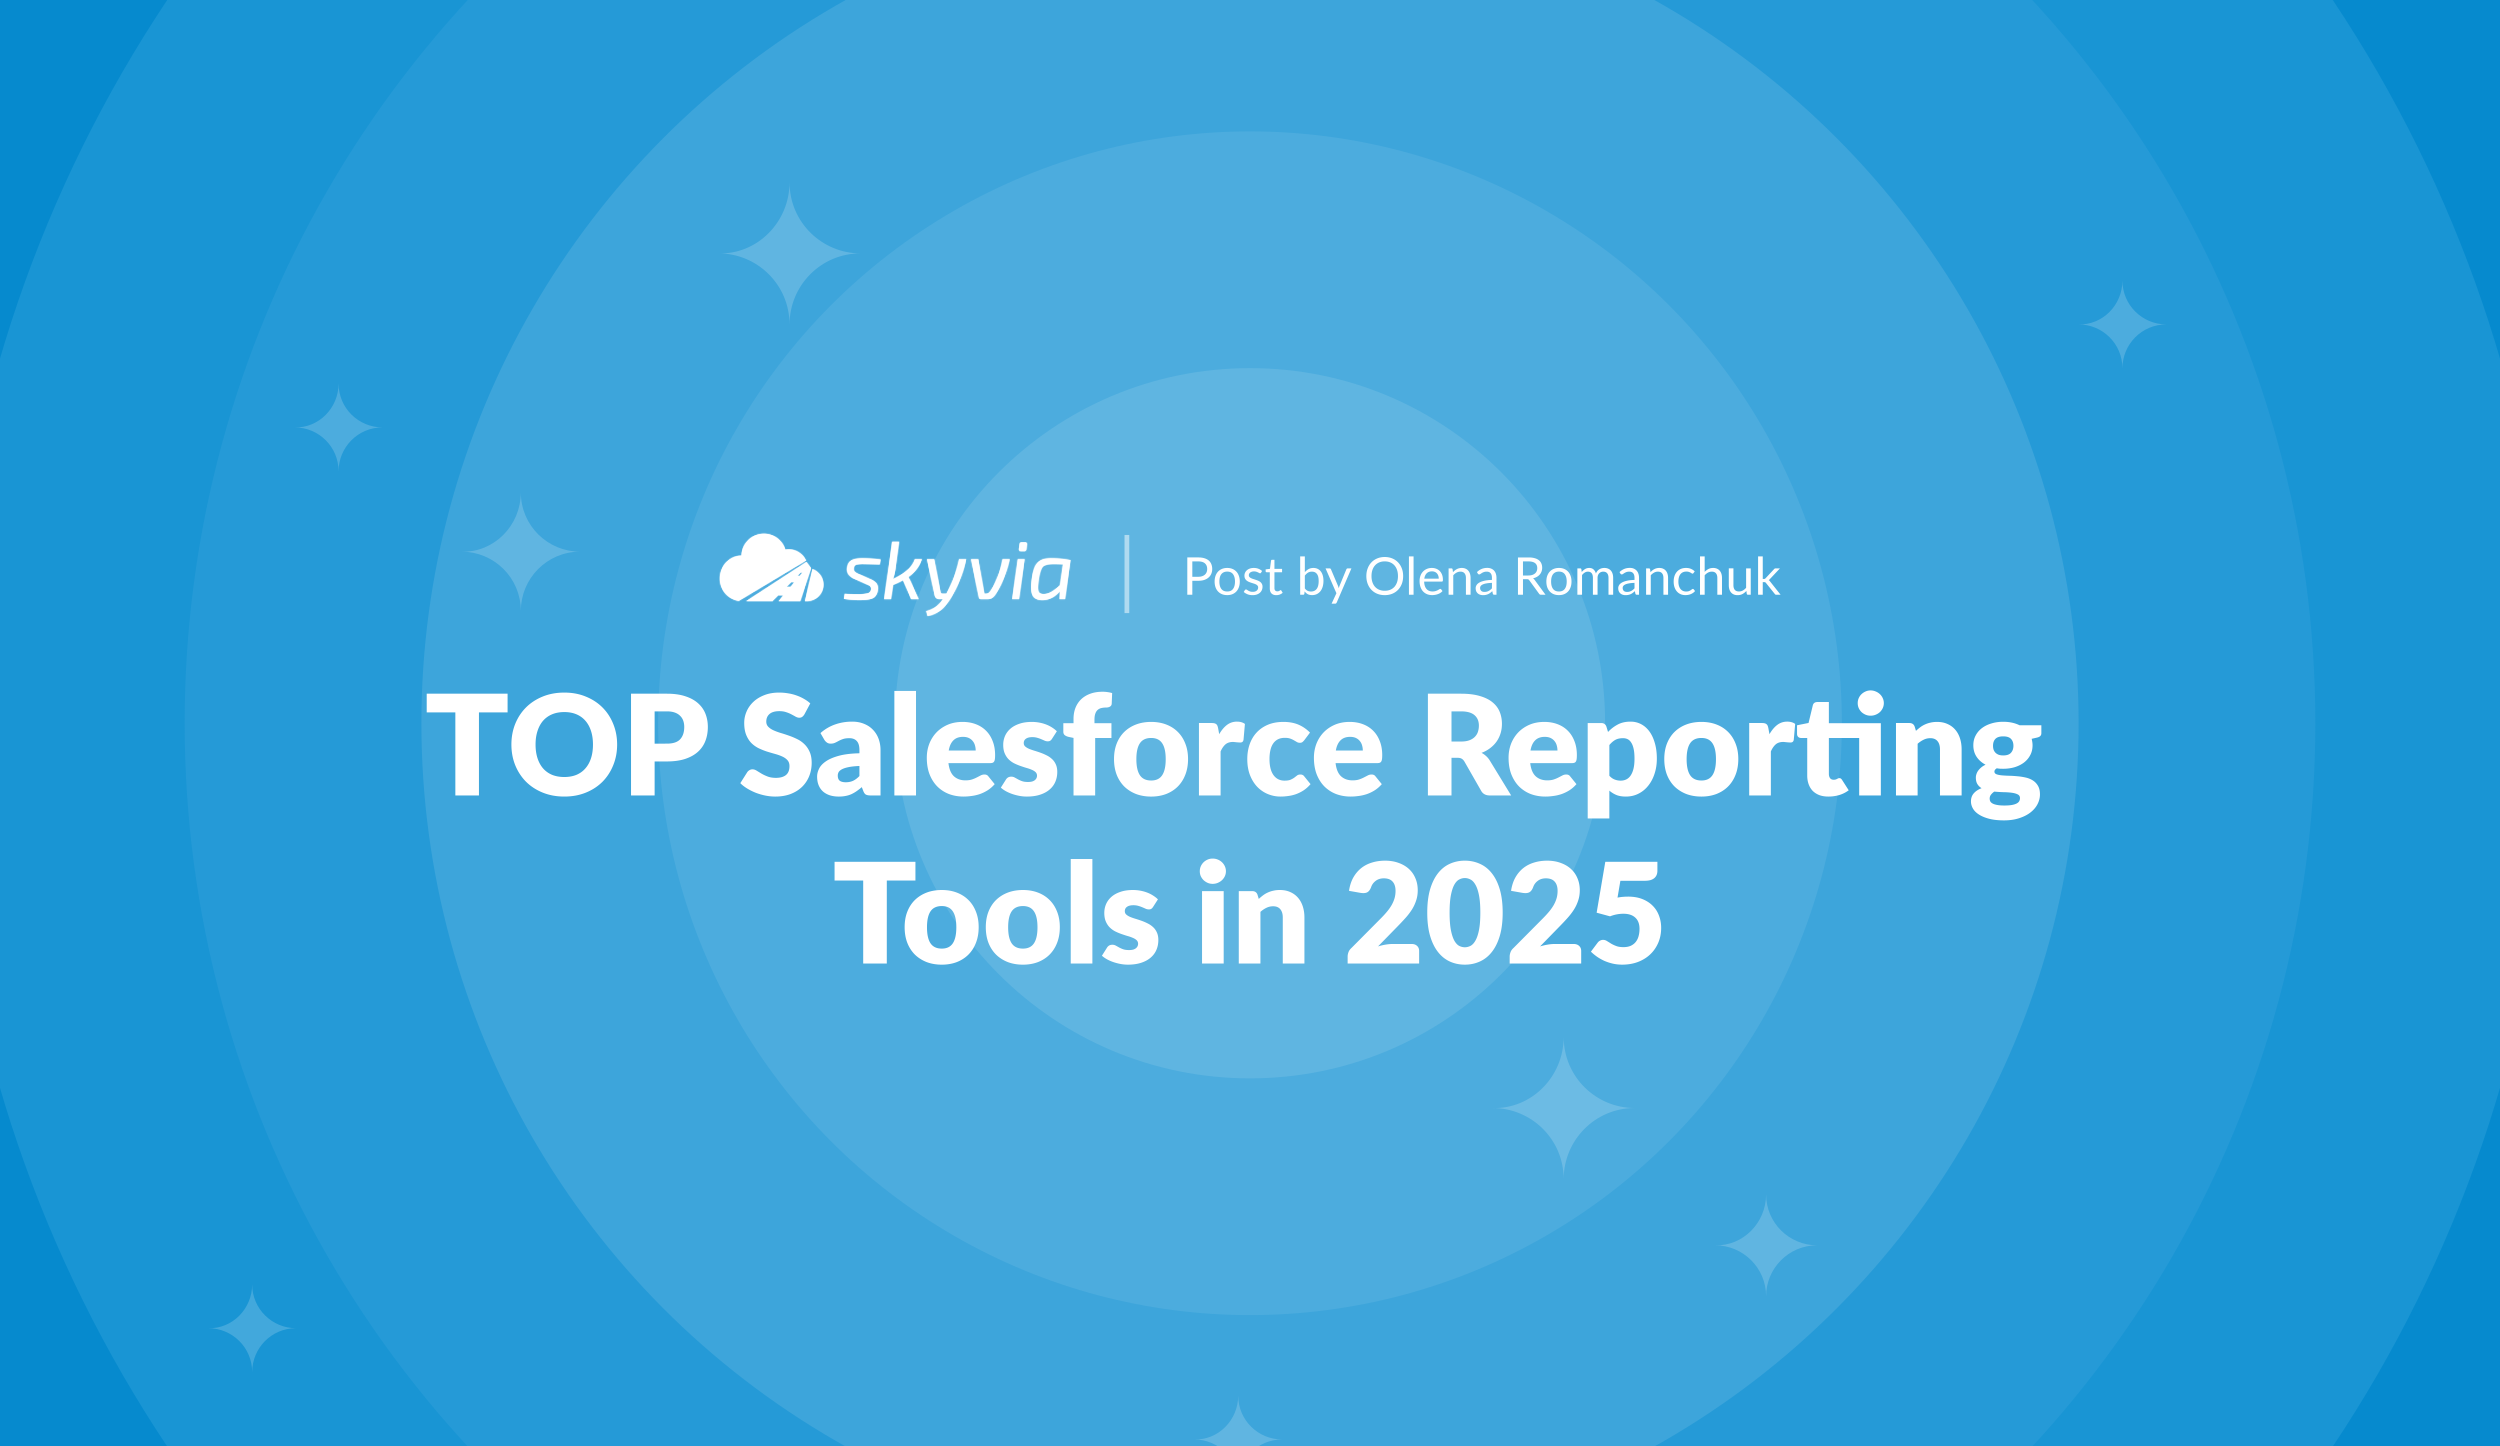 <?xml version="1.0" encoding="UTF-8"?> <svg xmlns="http://www.w3.org/2000/svg" width="2112" height="1222" fill="none"><rect width="100%" height="100%" fill="#333333" stroke="none"/><g clip-path="url(#a)"><rect width="2200" height="1222" x="-44" fill="#068ACE" rx="10"></rect><circle cx="1056" cy="611" r="1100" fill="#1995D4"></circle><circle cx="1056" cy="611" r="900" fill="#259AD7"></circle><circle cx="1056" cy="611" r="700" fill="#3DA5DB"></circle><circle cx="1056" cy="611" r="500" fill="#4CACDE"></circle><circle cx="1056" cy="611" r="300" fill="#5FB5E1"></circle><path fill="#fff" d="M428.809 601.849h-24.19V672h-19.942v-70.151h-24.19v-15.812h68.322zm92.544 27.14q0 9.322-3.245 17.346-3.186 8.024-9.027 13.983-5.84 5.9-14.101 9.263-8.2 3.363-18.231 3.363-10.03 0-18.29-3.363t-14.16-9.263q-5.841-5.96-9.086-13.983-3.186-8.024-3.186-17.346t3.186-17.346q3.245-8.024 9.086-13.924 5.9-5.9 14.16-9.263t18.29-3.363 18.231 3.422q8.26 3.363 14.101 9.263t9.027 13.924q3.245 8.024 3.245 17.287m-20.414 0q0-6.372-1.652-11.446-1.651-5.133-4.779-8.673-3.068-3.54-7.552-5.428t-10.207-1.888q-5.782 0-10.325 1.888-4.483 1.888-7.611 5.428-3.068 3.54-4.72 8.673-1.652 5.074-1.652 11.446 0 6.43 1.652 11.564 1.652 5.074 4.72 8.614 3.128 3.54 7.611 5.428 4.543 1.829 10.325 1.829 5.723 0 10.207-1.829 4.484-1.888 7.552-5.428 3.127-3.54 4.779-8.614 1.652-5.133 1.652-11.564m62.476-.767q7.788 0 11.21-3.717t3.422-10.384q0-2.95-.885-5.369a10.5 10.5 0 0 0-2.714-4.13q-1.77-1.77-4.543-2.714-2.715-.944-6.49-.944h-10.384v27.258zm0-42.185q9.086 0 15.576 2.183 6.549 2.124 10.738 5.9 4.247 3.776 6.254 8.909t2.006 11.092q0 6.431-2.065 11.8a23.7 23.7 0 0 1-6.313 9.204q-4.248 3.835-10.797 6.018-6.49 2.124-15.399 2.124h-10.384V672h-19.942v-85.963zm116.155 17.464q-.885 1.416-1.888 2.124-.944.708-2.478.708-1.357 0-2.95-.826a113 113 0 0 0-3.54-1.947q-1.947-1.062-4.484-1.888-2.537-.885-5.782-.885-5.605 0-8.378 2.419-2.714 2.36-2.714 6.431 0 2.596 1.652 4.307t4.307 2.95q2.714 1.239 6.136 2.301 3.482 1.003 7.08 2.301a58 58 0 0 1 7.021 2.95 22.9 22.9 0 0 1 6.136 4.366q2.714 2.655 4.366 6.49 1.652 3.776 1.652 9.145 0 5.96-2.065 11.151a26.2 26.2 0 0 1-6.018 9.086q-3.894 3.835-9.676 6.077-5.723 2.183-13.039 2.183-4.012 0-8.201-.826a51 51 0 0 1-8.024-2.301 48.6 48.6 0 0 1-7.316-3.599q-3.422-2.065-5.959-4.602l5.9-9.322a5.7 5.7 0 0 1 1.829-1.652 4.85 4.85 0 0 1 2.537-.708q1.77 0 3.54 1.121 1.829 1.12 4.071 2.478 2.3 1.357 5.251 2.478 2.95 1.12 6.962 1.121 5.428 0 8.437-2.36 3.009-2.42 3.009-7.611 0-3.009-1.652-4.897t-4.366-3.127q-2.655-1.24-6.077-2.183a223 223 0 0 1-7.021-2.065 57 57 0 0 1-7.021-2.832 23.5 23.5 0 0 1-6.136-4.425q-2.655-2.773-4.307-6.844-1.652-4.13-1.652-10.148 0-4.838 1.947-9.44t5.723-8.201 9.263-5.723q5.487-2.183 12.567-2.183 3.953 0 7.67.649a37.2 37.2 0 0 1 7.139 1.829 35 35 0 0 1 6.254 2.891q2.95 1.652 5.251 3.776zm46.477 43.601q-5.487.236-9.027.944t-5.605 1.77-2.891 2.419a5.9 5.9 0 0 0-.767 2.95q0 3.128 1.711 4.425 1.711 1.239 5.015 1.239 3.54 0 6.195-1.239t5.369-4.012zm-32.922-27.789q5.546-4.897 12.272-7.257 6.785-2.42 14.514-2.419 5.546 0 9.971 1.829 4.484 1.77 7.552 5.015 3.127 3.186 4.779 7.611t1.652 9.676V672h-8.378q-2.596 0-3.953-.708-1.298-.708-2.183-2.95l-1.298-3.363a59 59 0 0 1-4.425 3.422 29 29 0 0 1-4.425 2.537 21 21 0 0 1-4.838 1.475q-2.536.531-5.664.531-4.19 0-7.611-1.062-3.422-1.12-5.841-3.245-2.36-2.124-3.658-5.251-1.298-3.186-1.298-7.316 0-3.304 1.652-6.667 1.652-3.421 5.723-6.195 4.071-2.832 10.974-4.72 6.903-1.889 17.405-2.124v-2.596q0-5.369-2.242-7.729-2.183-2.42-6.254-2.419-3.244 0-5.31.708a25 25 0 0 0-3.717 1.593 47 47 0 0 1-3.127 1.593q-1.534.708-3.658.708-1.889 0-3.186-.944a8.2 8.2 0 0 1-2.124-2.242zm80.721-35.636V672h-18.29v-88.323zm50.418 50.386q0-2.183-.59-4.248a9.4 9.4 0 0 0-1.829-3.658q-1.24-1.652-3.304-2.655-2.066-1.003-5.015-1.003-5.193 0-8.142 3.009-2.95 2.95-3.894 8.555zm-23.01 10.62q.885 7.67 4.661 11.151 3.776 3.422 9.735 3.422 3.186 0 5.487-.767t4.071-1.711q1.828-.944 3.304-1.711a7.04 7.04 0 0 1 3.186-.767q2.182 0 3.304 1.593l5.31 6.549q-2.832 3.245-6.136 5.31a33 33 0 0 1-6.726 3.186 35.6 35.6 0 0 1-6.903 1.534 48 48 0 0 1-6.549.472q-6.431 0-12.095-2.065-5.605-2.124-9.853-6.254-4.19-4.13-6.667-10.266-2.42-6.136-2.419-14.278 0-6.136 2.065-11.623 2.124-5.487 6.018-9.617 3.952-4.13 9.499-6.549 5.604-2.42 12.626-2.419 6.076 0 11.092 1.888 5.073 1.889 8.673 5.487 3.657 3.599 5.664 8.85 2.064 5.192 2.065 11.8 0 2.065-.177 3.363-.178 1.298-.649 2.065a2.47 2.47 0 0 1-1.298 1.062q-.767.295-2.006.295zm87.445-20.473q-.708 1.12-1.534 1.593-.767.472-2.006.472a6.8 6.8 0 0 1-2.596-.531q-1.298-.59-2.832-1.239a25.5 25.5 0 0 0-3.363-1.18q-1.888-.59-4.307-.59-3.481 0-5.369 1.357-1.829 1.298-1.829 3.658 0 1.712 1.18 2.832 1.24 1.12 3.245 2.006a50 50 0 0 0 4.543 1.593q2.537.767 5.192 1.711a43 43 0 0 1 5.192 2.242 18.3 18.3 0 0 1 4.543 3.127q2.005 1.829 3.186 4.484 1.239 2.655 1.239 6.372 0 4.543-1.652 8.378t-4.956 6.608q-3.245 2.773-8.083 4.307-4.78 1.534-11.033 1.534a33.7 33.7 0 0 1-6.254-.59 44 44 0 0 1-6.077-1.593 35 35 0 0 1-5.369-2.36q-2.478-1.416-4.248-3.009l4.248-6.726q.708-1.18 1.77-1.829 1.12-.708 2.832-.708 1.593 0 2.832.708 1.298.708 2.773 1.534t3.422 1.534q2.006.708 5.015.708 2.124 0 3.599-.413 1.475-.473 2.36-1.239t1.298-1.711a4.8 4.8 0 0 0 .413-1.947q0-1.828-1.239-3.009t-3.245-2.006q-2.005-.885-4.602-1.593a114 114 0 0 1-5.192-1.711 47 47 0 0 1-5.251-2.242 19.2 19.2 0 0 1-4.543-3.363q-2.006-2.065-3.245-5.015t-1.239-7.139q0-3.894 1.475-7.375 1.534-3.54 4.543-6.195t7.552-4.189q4.543-1.593 10.62-1.593a33.7 33.7 0 0 1 6.372.59q3.128.59 5.841 1.652a26.7 26.7 0 0 1 4.956 2.537q2.242 1.416 3.953 3.127zM906.908 672v-48.616l-4.012-.826q-2.066-.472-3.363-1.475-1.239-1.003-1.239-2.95v-7.198h8.614v-3.481q0-5.251 1.652-9.499 1.711-4.248 4.838-7.257 3.186-3.01 7.729-4.661 4.543-1.652 10.325-1.652 2.242 0 4.13.295 1.888.236 3.953.826l-.354 8.909q-.059.944-.472 1.593a3.5 3.5 0 0 1-1.121 1.003 5.6 5.6 0 0 1-1.416.531 6.8 6.8 0 0 1-1.534.177q-2.419 0-4.307.472t-3.186 1.711q-1.239 1.18-1.888 3.186-.65 1.947-.649 4.956v2.891h14.337v12.508h-13.747V672zm65.604-62.127q6.963 0 12.685 2.183 5.724 2.183 9.794 6.254 4.132 4.071 6.369 9.912c1.54 3.855 2.3 8.201 2.3 13.039 0 4.877-.76 9.283-2.3 13.216q-2.237 5.841-6.369 9.971-4.07 4.07-9.794 6.313-5.722 2.183-12.685 2.183-7.02 0-12.803-2.183-5.723-2.242-9.912-6.313-4.13-4.13-6.431-9.971-2.241-5.9-2.242-13.216 0-7.257 2.242-13.039 2.301-5.841 6.431-9.912 4.19-4.071 9.912-6.254 5.783-2.183 12.803-2.183m0 49.501q6.314 0 9.263-4.425 3.009-4.484 3.009-13.57t-3.009-13.511q-2.95-4.425-9.263-4.425-6.49 0-9.499 4.425t-3.009 13.511 3.009 13.57q3.01 4.425 9.499 4.425m57.468-39.117c1.89-3.304 4.06-5.9 6.49-7.788 2.48-1.888 5.31-2.832 8.5-2.832 2.75 0 5 .649 6.73 1.947l-1.18 13.452c-.2.865-.53 1.455-1.01 1.77q-.645.472-1.83.472-.465 0-1.23-.059c-.52-.039-1.05-.079-1.6-.118a22 22 0 0 0-1.71-.177q-.825-.118-1.53-.118c-2.68 0-4.82.708-6.43 2.124-1.58 1.416-2.91 3.383-4.02 5.9V672h-18.29v-61.183h10.86c.91 0 1.65.079 2.24.236.63.157 1.14.413 1.54.767.43.315.74.747.94 1.298.24.551.43 1.219.59 2.006zm71.87 5.074q-.825 1.004-1.59 1.593c-.51.393-1.24.59-2.18.59-.91 0-1.73-.216-2.48-.649-.71-.433-1.52-.905-2.42-1.416-.91-.551-1.97-1.042-3.19-1.475s-2.73-.649-4.54-.649c-2.24 0-4.19.413-5.84 1.239-1.61.826-2.95 2.006-4.01 3.54s-1.85 3.422-2.36 5.664c-.51 2.203-.77 4.7-.77 7.493q0 8.791 3.36 13.511c2.28 3.147 5.41 4.72 9.38 4.72 2.13 0 3.8-.256 5.02-.767 1.26-.551 2.32-1.141 3.19-1.77.86-.669 1.65-1.278 2.36-1.829.74-.551 1.67-.826 2.77-.826q2.175 0 3.3 1.593l5.31 6.549c-1.89 2.163-3.87 3.933-5.96 5.31a31.5 31.5 0 0 1-6.43 3.186 32 32 0 0 1-6.55 1.534c-2.2.315-4.34.472-6.43.472q-5.595 0-10.74-2.124a26.75 26.75 0 0 1-8.96-6.136c-2.56-2.714-4.61-6.038-6.14-9.971-1.49-3.933-2.24-8.417-2.24-13.452q0-6.608 1.95-12.331c1.33-3.855 3.28-7.178 5.84-9.971 2.59-2.832 5.78-5.054 9.55-6.667 3.82-1.613 8.22-2.419 13.22-2.419q7.2 0 12.63 2.301c3.61 1.534 6.88 3.776 9.79 6.726zm49.45 8.732c0-1.455-.2-2.871-.59-4.248-.36-1.377-.96-2.596-1.83-3.658q-1.245-1.652-3.3-2.655c-1.38-.669-3.05-1.003-5.02-1.003-3.46 0-6.17 1.003-8.14 3.009q-2.955 2.95-3.9 8.555zm-23.01 10.62c.59 5.113 2.14 8.83 4.66 11.151 2.52 2.281 5.76 3.422 9.73 3.422q3.195 0 5.49-.767c1.54-.511 2.89-1.082 4.07-1.711 1.22-.629 2.32-1.2 3.31-1.711a7 7 0 0 1 3.18-.767c1.46 0 2.56.531 3.31 1.593l5.31 6.549c-1.89 2.163-3.94 3.933-6.14 5.31a32.5 32.5 0 0 1-6.73 3.186 35.6 35.6 0 0 1-6.9 1.534c-2.28.315-4.46.472-6.55.472-4.28 0-8.32-.688-12.09-2.065a28.5 28.5 0 0 1-9.86-6.254q-4.185-4.13-6.66-10.266c-1.61-4.091-2.42-8.85-2.42-14.278 0-4.091.69-7.965 2.06-11.623 1.42-3.658 3.43-6.864 6.02-9.617 2.64-2.753 5.8-4.936 9.5-6.549q5.61-2.42 12.63-2.419c4.05 0 7.75.629 11.09 1.888q5.07 1.889 8.67 5.487 3.66 3.599 5.67 8.85c1.37 3.461 2.06 7.395 2.06 11.8q0 2.065-.18 3.363c-.11.865-.33 1.554-.65 2.065a2.43 2.43 0 0 1-1.29 1.062q-.765.295-2.01.295zm105.96-18.231c2.72 0 5.02-.334 6.91-1.003 1.92-.708 3.5-1.672 4.72-2.891a10.9 10.9 0 0 0 2.65-4.248c.55-1.652.83-3.422.83-5.31q0-5.664-3.72-8.85c-2.44-2.124-6.23-3.186-11.39-3.186h-8.02v25.488zM1276.62 672h-18.06q-5.01 0-7.2-3.776l-14.27-24.957q-1.005-1.593-2.25-2.301-1.23-.767-3.54-.767h-5.07V672h-19.94v-85.963h27.96q9.33 0 15.87 1.947 6.615 1.889 10.74 5.31c2.8 2.281 4.82 4.976 6.08 8.083q1.89 4.66 1.89 10.148c0 2.793-.38 5.428-1.12 7.906a24.8 24.8 0 0 1-3.31 6.903q-2.175 3.127-5.43 5.605c-2.12 1.652-4.58 3.009-7.37 4.071a17.4 17.4 0 0 1 3.66 2.537c1.14.983 2.16 2.163 3.07 3.54zm39.12-37.937c0-1.455-.2-2.871-.59-4.248a9.6 9.6 0 0 0-1.83-3.658q-1.245-1.652-3.3-2.655c-1.38-.669-3.05-1.003-5.02-1.003-3.46 0-6.18 1.003-8.14 3.009q-2.955 2.95-3.9 8.555zm-23.01 10.62c.59 5.113 2.14 8.83 4.66 11.151 2.52 2.281 5.76 3.422 9.73 3.422q3.195 0 5.49-.767c1.54-.511 2.89-1.082 4.07-1.711 1.22-.629 2.32-1.2 3.31-1.711a7 7 0 0 1 3.18-.767c1.46 0 2.56.531 3.31 1.593l5.31 6.549c-1.89 2.163-3.94 3.933-6.14 5.31a32.8 32.8 0 0 1-6.73 3.186 35.6 35.6 0 0 1-6.9 1.534c-2.28.315-4.46.472-6.55.472q-6.435 0-12.09-2.065a28.5 28.5 0 0 1-9.86-6.254q-4.185-4.13-6.66-10.266c-1.62-4.091-2.42-8.85-2.42-14.278 0-4.091.69-7.965 2.06-11.623 1.42-3.658 3.43-6.864 6.02-9.617 2.64-2.753 5.8-4.936 9.5-6.549q5.61-2.42 12.63-2.419c4.05 0 7.74.629 11.09 1.888q5.07 1.889 8.67 5.487 3.66 3.599 5.67 8.85c1.37 3.461 2.06 7.395 2.06 11.8q0 2.065-.18 3.363c-.11.865-.33 1.554-.65 2.065a2.43 2.43 0 0 1-1.29 1.062c-.52.197-1.18.295-2.01.295zm66.85 10.679c1.38 1.495 2.87 2.557 4.49 3.186q2.415.944 5.07.944c1.69 0 3.25-.334 4.66-1.003q2.13-1.004 3.66-3.186c1.06-1.495 1.89-3.422 2.48-5.782s.88-5.231.88-8.614c0-3.225-.23-5.939-.71-8.142-.47-2.203-1.14-3.973-2-5.31-.83-1.377-1.83-2.36-3.01-2.95s-2.5-.885-3.95-.885c-2.68 0-4.88.492-6.61 1.475s-3.38 2.419-4.96 4.307zm-1.12-36.993c2.4-2.557 5.11-4.641 8.14-6.254q4.605-2.478 10.92-2.478 4.77 0 8.85 2.124 4.065 2.124 7.02 6.136c1.97 2.675 3.5 5.959 4.6 9.853q1.71 5.782 1.71 13.157c0 4.602-.65 8.85-1.94 12.744q-1.89 5.841-5.37 10.148c-2.28 2.871-5.04 5.113-8.26 6.726q-4.785 2.42-10.62 2.419c-3.19 0-5.86-.452-8.03-1.357a21.8 21.8 0 0 1-5.9-3.658v23.482h-18.29v-80.594h11.33c2.28 0 3.78 1.023 4.48 3.068zm78.91-8.496c4.64 0 8.87.728 12.68 2.183 3.82 1.455 7.08 3.54 9.8 6.254 2.75 2.714 4.87 6.018 6.37 9.912 1.53 3.855 2.3 8.201 2.3 13.039 0 4.877-.77 9.283-2.3 13.216-1.5 3.894-3.62 7.218-6.37 9.971-2.72 2.714-5.98 4.818-9.8 6.313-3.81 1.455-8.04 2.183-12.68 2.183q-7.02 0-12.81-2.183c-3.81-1.495-7.11-3.599-9.91-6.313-2.75-2.753-4.89-6.077-6.43-9.971-1.49-3.933-2.24-8.339-2.24-13.216 0-4.838.75-9.184 2.24-13.039 1.54-3.894 3.68-7.198 6.43-9.912 2.8-2.714 6.1-4.799 9.91-6.254q5.79-2.183 12.81-2.183m0 49.501c4.21 0 7.29-1.475 9.26-4.425 2.01-2.989 3.01-7.513 3.01-13.57s-1-10.561-3.01-13.511c-1.97-2.95-5.05-4.425-9.26-4.425-4.33 0-7.5 1.475-9.5 4.425-2.01 2.95-3.01 7.454-3.01 13.511s1 10.581 3.01 13.57c2 2.95 5.17 4.425 9.5 4.425m57.47-39.117c1.89-3.304 4.05-5.9 6.49-7.788 2.48-1.888 5.31-2.832 8.5-2.832q4.125 0 6.72 1.947l-1.18 13.452c-.19.865-.53 1.455-1 1.77q-.645.472-1.83.472c-.31 0-.73-.02-1.24-.059q-.765-.059-1.59-.118a22 22 0 0 0-1.71-.177 11 11 0 0 0-1.54-.118c-2.67 0-4.82.708-6.43 2.124-1.57 1.416-2.91 3.383-4.01 5.9V672h-18.29v-61.183h10.86c.9 0 1.65.079 2.24.236q.945.236 1.53.767c.43.315.75.747.95 1.298.23.551.43 1.219.59 2.006zM1588.93 672h-18.29v-48.557h-25.61v30.385c0 1.416.33 2.596 1 3.54.71.905 1.71 1.357 3.01 1.357q1.005 0 1.65-.177c.48-.157.87-.315 1.18-.472.36-.197.67-.354.95-.472.31-.157.67-.236 1.06-.236.55 0 .98.138 1.3.413.35.236.71.629 1.06 1.18l5.55 8.673c-2.36 1.77-5.02 3.107-7.97 4.012-2.95.865-6 1.298-9.14 1.298-2.91 0-5.49-.413-7.73-1.239-2.21-.865-4.07-2.065-5.61-3.599q-2.235-2.36-3.42-5.664c-.79-2.203-1.18-4.661-1.18-7.375v-31.624h-5.19c-.95 0-1.75-.295-2.42-.885-.67-.629-1-1.534-1-2.714v-7.139l9.73-1.947 3.6-14.868c.47-1.888 1.81-2.832 4.01-2.832h9.56v17.877h43.9zm2.53-77.998c0 1.455-.29 2.832-.88 4.13a11.1 11.1 0 0 1-2.42 3.422q-1.53 1.416-3.6 2.242c-1.34.551-2.77.826-4.31.826-1.49 0-2.89-.275-4.19-.826a12.2 12.2 0 0 1-3.48-2.242 11.6 11.6 0 0 1-2.36-3.422 10.5 10.5 0 0 1-.82-4.13c0-1.455.27-2.832.82-4.13.59-1.337 1.38-2.478 2.36-3.422q1.545-1.475 3.48-2.301c1.3-.59 2.7-.885 4.19-.885 1.54 0 2.97.295 4.31.885a11 11 0 0 1 3.6 2.301c1.02.944 1.83 2.085 2.42 3.422.59 1.298.88 2.675.88 4.13m27.14 23.423a46 46 0 0 1 3.65-3.068q1.89-1.416 4.02-2.36c1.45-.669 3.01-1.18 4.66-1.534 1.69-.393 3.52-.59 5.48-.59q5.025 0 8.85 1.77c2.6 1.141 4.78 2.753 6.55 4.838q2.655 3.068 4.02 7.375 1.35 4.248 1.35 9.263V672h-18.29v-38.881c0-2.989-.69-5.31-2.06-6.962-1.38-1.691-3.4-2.537-6.08-2.537-2.01 0-3.89.433-5.66 1.298-1.73.826-3.43 1.967-5.08 3.422V672h-18.29v-61.183h11.33c2.28 0 3.78 1.023 4.48 3.068zm73.72 20.768c3.03 0 5.22-.747 6.55-2.242q2.07-2.301 2.07-5.9 0-3.717-2.07-5.841c-1.33-1.416-3.52-2.124-6.55-2.124-3.02 0-5.23.708-6.6 2.124q-2.01 2.124-2.01 5.841c0 1.18.16 2.262.47 3.245.36.983.89 1.849 1.6 2.596.7.708 1.59 1.278 2.65 1.711 1.1.393 2.4.59 3.89.59m14.16 36.049c0-1.455-.64-2.498-1.94-3.127-1.3-.669-2.99-1.141-5.08-1.416q-3.12-.413-7.02-.472c-2.55-.079-5.11-.236-7.67-.472-1.14.787-2.08 1.672-2.83 2.655-.71.944-1.06 2.026-1.06 3.245 0 .865.18 1.652.53 2.36q.585 1.062 2.01 1.829c.94.511 2.2.905 3.77 1.18 1.61.315 3.64.472 6.08.472 2.63 0 4.8-.157 6.49-.472s3.03-.747 4.01-1.298c1.02-.551 1.73-1.219 2.12-2.006.4-.747.59-1.573.59-2.478m18.06-61.537v6.667c0 1.023-.3 1.829-.89 2.419-.55.59-1.51 1.042-2.89 1.357l-4.42 1.003c.23.865.41 1.75.53 2.655.16.905.23 1.849.23 2.832 0 3.068-.64 5.821-1.94 8.26q-1.89 3.658-5.25 6.254c-2.21 1.691-4.82 3.009-7.85 3.953-3.03.905-6.27 1.357-9.74 1.357-.94 0-1.86-.02-2.77-.059-.9-.079-1.79-.197-2.65-.354q-2.01 1.239-2.01 2.773t1.65 2.242c1.1.433 2.56.747 4.37.944 1.81.157 3.85.275 6.13.354q3.48.059 7.08.413c2.4.197 4.74.551 7.03 1.062 2.32.511 4.38 1.337 6.19 2.478s3.26 2.675 4.37 4.602q1.65 2.832 1.65 7.257 0 4.13-2.01 8.083c-1.34 2.635-3.3 4.976-5.9 7.021-2.59 2.045-5.78 3.678-9.56 4.897-3.77 1.259-8.1 1.888-12.98 1.888-4.79 0-8.94-.452-12.44-1.357-3.47-.905-6.36-2.104-8.68-3.599q-3.42-2.183-5.07-5.074t-1.65-6.018c0-2.714.78-4.976 2.36-6.785q2.355-2.714 6.6-4.366-2.235-1.357-3.54-3.481-1.29-2.124-1.29-5.487c0-.905.15-1.849.47-2.832q.465-1.534 1.47-2.95c.71-.983 1.58-1.908 2.6-2.773q1.53-1.298 3.66-2.301c-3.19-1.691-5.71-3.914-7.55-6.667-1.85-2.793-2.78-6.038-2.78-9.735q0-4.602 1.95-8.26a18.5 18.5 0 0 1 5.31-6.254c2.28-1.731 4.96-3.048 8.02-3.953 3.07-.944 6.39-1.416 9.97-1.416 5.2 0 9.8.983 13.81 2.95zM773.36 743.849h-24.19V814h-19.942v-70.151h-24.19v-15.812h68.322zm22.267 8.024q6.963 0 12.685 2.183 5.724 2.183 9.794 6.254 4.131 4.071 6.372 9.912 2.301 5.782 2.301 13.039 0 7.316-2.301 13.216-2.241 5.841-6.372 9.971-4.07 4.07-9.794 6.313-5.722 2.183-12.685 2.183-7.02 0-12.803-2.183-5.723-2.242-9.912-6.313-4.13-4.13-6.431-9.971-2.242-5.9-2.242-13.216 0-7.257 2.242-13.039 2.301-5.841 6.431-9.912 4.19-4.071 9.912-6.254 5.783-2.183 12.803-2.183m0 49.501q6.314 0 9.263-4.425 3.009-4.484 3.009-13.57t-3.009-13.511q-2.95-4.425-9.263-4.425-6.49 0-9.499 4.425t-3.009 13.511 3.009 13.57q3.01 4.425 9.499 4.425m68.565-49.501q6.962 0 12.685 2.183t9.794 6.254q4.13 4.071 6.372 9.912 2.301 5.782 2.301 13.039 0 7.316-2.301 13.216-2.242 5.841-6.372 9.971-4.071 4.07-9.794 6.313-5.723 2.183-12.685 2.183-7.021 0-12.803-2.183-5.723-2.242-9.912-6.313-4.13-4.13-6.431-9.971-2.242-5.9-2.242-13.216 0-7.257 2.242-13.039 2.301-5.841 6.431-9.912 4.19-4.071 9.912-6.254 5.782-2.183 12.803-2.183m0 49.501q6.313 0 9.263-4.425 3.009-4.484 3.009-13.57t-3.009-13.511q-2.95-4.425-9.263-4.425-6.49 0-9.499 4.425t-3.009 13.511 3.009 13.57q3.009 4.425 9.499 4.425m58.652-75.697V814h-18.29v-88.323zm51.244 40.533q-.708 1.12-1.534 1.593-.767.472-2.006.472a6.8 6.8 0 0 1-2.596-.531q-1.299-.59-2.832-1.239a26 26 0 0 0-3.363-1.18q-1.889-.59-4.307-.59-3.482 0-5.369 1.357-1.83 1.298-1.829 3.658 0 1.712 1.18 2.832 1.239 1.12 3.245 2.006a50 50 0 0 0 4.543 1.593q2.537.767 5.192 1.711 2.654.944 5.192 2.242a18.3 18.3 0 0 1 4.543 3.127q2.005 1.829 3.186 4.484 1.239 2.655 1.239 6.372 0 4.543-1.652 8.378-1.653 3.835-4.956 6.608-3.246 2.773-8.083 4.307-4.78 1.534-11.033 1.534-3.128 0-6.254-.59a44 44 0 0 1-6.077-1.593 35 35 0 0 1-5.369-2.36q-2.478-1.416-4.248-3.009l4.248-6.726q.708-1.18 1.77-1.829 1.12-.708 2.832-.708 1.593 0 2.832.708 1.297.708 2.773 1.534 1.475.826 3.422 1.534 2.006.708 5.015.708 2.124 0 3.599-.413 1.475-.473 2.36-1.239t1.298-1.711a4.8 4.8 0 0 0 .413-1.947q0-1.828-1.239-3.009t-3.245-2.006q-2.007-.885-4.602-1.593a114 114 0 0 1-5.192-1.711 47 47 0 0 1-5.251-2.242 19.2 19.2 0 0 1-4.543-3.363q-2.006-2.065-3.245-5.015t-1.239-7.139q0-3.894 1.475-7.375 1.534-3.54 4.543-6.195t7.552-4.189q4.542-1.593 10.62-1.593 3.303 0 6.372.59 3.126.59 5.841 1.652a26.7 26.7 0 0 1 4.956 2.537q2.241 1.416 3.953 3.127zm59.682-13.393V814h-18.29v-61.183zm1.89-16.756a9.9 9.9 0 0 1-.89 4.13 11.3 11.3 0 0 1-2.42 3.363q-1.53 1.416-3.6 2.301c-1.34.551-2.77.826-4.3.826-1.5 0-2.9-.275-4.19-.826q-1.95-.885-3.48-2.301a11.7 11.7 0 0 1-2.36-3.363c-.56-1.298-.83-2.675-.83-4.13 0-1.495.27-2.891.83-4.189a11.4 11.4 0 0 1 2.36-3.422q1.53-1.474 3.48-2.301c1.29-.551 2.69-.826 4.19-.826 1.53 0 2.96.275 4.3.826a11 11 0 0 1 6.02 5.723c.59 1.298.89 2.694.89 4.189m27.74 23.364a44 44 0 0 1 3.66-3.068 20.2 20.2 0 0 1 4.01-2.36c1.45-.669 3.01-1.18 4.66-1.534q2.535-.59 5.49-.59 5.01 0 8.85 1.77 3.885 1.711 6.54 4.838 2.655 3.068 4.02 7.375 1.35 4.248 1.35 9.263V814h-18.29v-38.881c0-2.989-.69-5.31-2.06-6.962-1.38-1.691-3.4-2.537-6.08-2.537-2 0-3.89.433-5.66 1.298-1.73.826-3.42 1.967-5.08 3.422V814h-18.29v-61.183h11.33c2.28 0 3.78 1.023 4.49 3.068zm129.12 38.055c1.97 0 3.52.551 4.66 1.652q1.71 1.593 1.71 4.248V814h-60.41v-5.9c0-1.141.23-2.36.7-3.658.48-1.298 1.3-2.478 2.48-3.54l24.78-24.957c2.13-2.124 3.97-4.15 5.55-6.077 1.57-1.927 2.87-3.815 3.89-5.664 1.02-1.888 1.79-3.756 2.3-5.605.51-1.888.77-3.874.77-5.959 0-3.422-.83-6.038-2.48-7.847-1.61-1.849-4.09-2.773-7.43-2.773-2.72 0-5.02.728-6.91 2.183-1.84 1.416-3.12 3.186-3.83 5.31-.83 2.163-1.91 3.599-3.25 4.307-1.33.708-3.24.865-5.72.472l-9.67-1.711c.62-4.287 1.82-8.024 3.59-11.21 1.81-3.186 4.04-5.841 6.67-7.965 2.68-2.124 5.72-3.697 9.15-4.72 3.42-1.062 7.1-1.593 11.03-1.593 4.25 0 8.06.629 11.45 1.888q5.13 1.829 8.73 5.133c2.4 2.203 4.23 4.838 5.48 7.906q1.95 4.543 1.95 10.03c0 3.147-.45 6.057-1.36 8.732a34 34 0 0 1-3.59 7.67 55.6 55.6 0 0 1-5.37 7.021 206 206 0 0 1-6.43 6.844l-16.82 17.228c2.16-.669 4.31-1.18 6.43-1.534 2.13-.354 4.09-.531 5.9-.531zm76.94-26.491c0 7.513-.8 14.022-2.41 19.529-1.62 5.507-3.86 10.069-6.73 13.688-2.83 3.619-6.21 6.313-10.15 8.083-3.89 1.77-8.12 2.655-12.68 2.655-4.57 0-8.79-.885-12.69-2.655-3.85-1.77-7.2-4.464-10.03-8.083s-5.05-8.181-6.67-13.688c-1.57-5.507-2.36-12.016-2.36-19.529s.79-14.022 2.36-19.529c1.62-5.507 3.84-10.069 6.67-13.688s6.18-6.293 10.03-8.024c3.9-1.77 8.12-2.655 12.69-2.655 4.56 0 8.79.885 12.68 2.655 3.94 1.731 7.32 4.405 10.15 8.024 2.87 3.619 5.11 8.181 6.73 13.688 1.61 5.507 2.41 12.016 2.41 19.529m-18.88 0c0-5.939-.37-10.797-1.12-14.573-.74-3.815-1.75-6.805-3.01-8.968-1.21-2.163-2.61-3.638-4.18-4.425-1.58-.826-3.17-1.239-4.78-1.239-1.62 0-3.21.413-4.78 1.239-1.54.787-2.91 2.262-4.13 4.425-1.18 2.163-2.15 5.153-2.89 8.968-.71 3.776-1.07 8.634-1.07 14.573 0 5.979.36 10.856 1.07 14.632.74 3.776 1.71 6.765 2.89 8.968 1.22 2.163 2.59 3.658 4.13 4.484 1.57.787 3.16 1.18 4.78 1.18 1.61 0 3.2-.393 4.78-1.18 1.57-.826 2.97-2.321 4.18-4.484 1.26-2.203 2.27-5.192 3.01-8.968.75-3.776 1.12-8.653 1.12-14.632m78.84 26.491c1.96 0 3.52.551 4.66 1.652q1.71 1.593 1.71 4.248V814h-60.42v-5.9c0-1.141.24-2.36.71-3.658s1.3-2.478 2.48-3.54l24.78-24.957q3.18-3.186 5.55-6.077c1.57-1.927 2.87-3.815 3.89-5.664 1.02-1.888 1.79-3.756 2.3-5.605.51-1.888.77-3.874.77-5.959 0-3.422-.83-6.038-2.48-7.847-1.61-1.849-4.09-2.773-7.43-2.773-2.72 0-5.02.728-6.91 2.183-1.85 1.416-3.12 3.186-3.83 5.31-.83 2.163-1.91 3.599-3.25 4.307-1.33.708-3.24.865-5.72.472l-9.68-1.711q.945-6.43 3.6-11.21c1.81-3.186 4.03-5.841 6.67-7.965 2.67-2.124 5.72-3.697 9.14-4.72 3.43-1.062 7.1-1.593 11.04-1.593 4.25 0 8.06.629 11.44 1.888 3.43 1.219 6.34 2.93 8.74 5.133s4.22 4.838 5.48 7.906q1.95 4.543 1.95 10.03c0 3.147-.45 6.057-1.36 8.732a33.6 33.6 0 0 1-3.6 7.67q-2.295 3.599-5.37 7.021c-2 2.242-4.14 4.523-6.43 6.844l-16.81 17.228c2.16-.669 4.31-1.18 6.43-1.534s4.09-.531 5.9-.531zm37.06-39.176c1.61-.315 3.17-.531 4.66-.649s2.95-.177 4.37-.177q6.78 0 11.97 2.065c3.46 1.377 6.38 3.265 8.74 5.664q3.54 3.54 5.31 8.378c1.21 3.186 1.82 6.608 1.82 10.266 0 4.602-.82 8.811-2.47 12.626-1.62 3.776-3.88 7.041-6.79 9.794q-4.365 4.13-10.44 6.431c-4.01 1.495-8.42 2.242-13.22 2.242-2.79 0-5.47-.295-8.02-.885q-3.78-.885-7.14-2.36a42.4 42.4 0 0 1-6.14-3.481c-1.88-1.337-3.6-2.753-5.13-4.248l5.66-7.552q.885-1.18 2.07-1.77a5.2 5.2 0 0 1 2.54-.649q1.77 0 3.3 1.003 1.59.944 3.42 2.124c1.26.747 2.72 1.436 4.37 2.065s3.7.944 6.13.944c2.44 0 4.53-.393 6.26-1.18 1.73-.826 3.13-1.927 4.19-3.304 1.1-1.416 1.89-3.048 2.36-4.897.51-1.888.76-3.894.76-6.018q0-6.254-3.54-9.499c-2.36-2.203-5.7-3.304-10.03-3.304-3.85 0-7.63.728-11.32 2.183l-11.33-3.068 7.31-43.011h44.02v7.552c0 1.259-.2 2.399-.59 3.422a7.1 7.1 0 0 1-1.89 2.714q-1.245 1.12-3.3 1.77c-1.38.393-3.03.59-4.96.59h-20.53z"></path><path fill="#fff" fill-rule="evenodd" d="M642.782 451.017c-9.236 1.257-16.181 9.053-16.377 18.372-10.1 0-18.289 8.61-18.289 19.23-.186 9.448 6.63 17.584 15.965 19.056l56.924-34.118a16.09 16.09 0 0 0-17.541-9.209c-2.669-8.931-11.445-14.588-20.682-13.331m136.047 21.414a28.97 28.97 0 0 1-11.429 15.032 38 38 0 0 1 2.008 3.88l6.651 14.824h-6.304l-6.858-15.932a88 88 0 0 1-8.382 3.878l-1.801 12.055h-5.818l6.788-48.491h5.888l-3.117 23.413a41 41 0 0 1-2.078 8.037 47.7 47.7 0 0 0 11.845-7.343 20.67 20.67 0 0 0 6.581-9.353zM731.49 493.35l-9.421-4.156a13.3 13.3 0 0 1-5.299-3.879 7.96 7.96 0 0 1-1.143-5.75q.624-4.71 3.949-6.407t10.183-1.559c4.75.065 9.491.412 14.2 1.039l-.762 4.226q-8.52-.276-13.3-.347a25 25 0 0 0-6.546.555 3.075 3.075 0 0 0-1.974 2.909 3.2 3.2 0 0 0 .624 2.84 12.7 12.7 0 0 0 3.463 2.078l9.421 4.157a14.17 14.17 0 0 1 5.68 3.81 7.67 7.67 0 0 1 1.04 5.749 9.7 9.7 0 0 1-1.178 3.741 8.1 8.1 0 0 1-2.113 2.424 8.9 8.9 0 0 1-3.256 1.386c-1.343.319-2.71.527-4.087.623q-2.044.138-5.16.139-2.356 0-4.191-.104-1.836-.105-2.737-.173a74 74 0 0 1-2.874-.312q-1.974-.242-3.083-.381l.692-4.295q4.156.349 10.807.346a33.6 33.6 0 0 0 8.728-.831 3.77 3.77 0 0 0 2.701-3.116 3.04 3.04 0 0 0-.277-2.079 3.36 3.36 0 0 0-1.108-1.212 21 21 0 0 0-2.217-1.074 14 14 0 0 1-.762-.347m84.782-20.919h-6.096c-1.876 9.18-5 18.06-9.283 26.393q-.277.485-.727 1.385l-.306.612-.002.005-.35.7h-3.325a1.543 1.543 0 0 1-1.594-1.317l-5.334-27.778h-6.165l6.512 30.619a4.15 4.15 0 0 0 1.386 2.25 3.86 3.86 0 0 0 2.563.866h3.048a26.8 26.8 0 0 1-6.546 6.788 22.2 22.2 0 0 1-7.585 3.256l1.108 4.226a24.87 24.87 0 0 0 12.018-5.611q5.09-4.365 10.426-14.269a105.7 105.7 0 0 0 10.252-28.125m36.727 0a93.6 93.6 0 0 1-6.442 19.604 57.5 57.5 0 0 1-5.889 10.599 9.8 9.8 0 0 1-2.806 2.701 7.6 7.6 0 0 1-3.844.832h-5.195a1.81 1.81 0 0 1-1.94-1.594l-6.581-32.142h6.166l5.126 29.094h1.108a4.6 4.6 0 0 0 2.112-.416 5.6 5.6 0 0 0 1.698-1.592 50.6 50.6 0 0 0 5.196-9.907 71 71 0 0 0 5.195-17.179zm2.084 33.735h5.818l4.711-33.735h-5.819zm10.875-48.075a1.65 1.65 0 0 1 1.352.554c.305.393.419.901.311 1.387l-.485 3.947a1.776 1.776 0 0 1-1.94 1.663h-2.7q-1.942 0-1.732-1.94l.554-3.879a1.72 1.72 0 0 1 1.869-1.732zm29.164 48.075h4.641l4.642-32.974a84.4 84.4 0 0 0-15.863-1.593 29 29 0 0 0-6.444.588 11.9 11.9 0 0 0-4.709 2.357 12.1 12.1 0 0 0-3.569 5.263 41.2 41.2 0 0 0-2.112 9.11q-1.455 9.975.623 14.028 2.078 4.052 8.174 4.052 8.52.003 15.032-7.62zm.346-11.846 2.494-17.595q-4.987-.206-7.62-.208-6.998 0-9.249 2.252-2.25 2.251-3.497 10.633-1.04 7.62-.243 10.044.795 2.426 4.33 2.425 6.027 0 13.785-7.551M679.99 507.854h2.614v-.04a13.93 13.93 0 0 0 3.745-27.048zm-18.223-4.915h-4.386l-4.842 4.915h-22.222l50.979-33.146 3.921 5.303-9.149 27.842h-18.3zm2.735-7.204 3.877-3.933h2.701l-3.203 3.933zm9.091-9.201h2.021l2.376-2.919h-1.521z" clip-rule="evenodd"></path><mask id="b" width="297" height="71" x="608" y="450" maskUnits="userSpaceOnUse" style="mask-type:luminance"><path fill="#fff" fill-rule="evenodd" d="M642.782 451.017c-9.236 1.257-16.181 9.053-16.377 18.372-10.1 0-18.289 8.61-18.289 19.23-.186 9.448 6.63 17.584 15.965 19.056l56.924-34.118a16.09 16.09 0 0 0-17.541-9.209c-2.669-8.931-11.445-14.588-20.682-13.331m136.047 21.414a28.97 28.97 0 0 1-11.429 15.032 38 38 0 0 1 2.008 3.88l6.651 14.824h-6.304l-6.858-15.932a88 88 0 0 1-8.382 3.878l-1.801 12.055h-5.818l6.788-48.491h5.888l-3.117 23.413a41 41 0 0 1-2.078 8.037 47.7 47.7 0 0 0 11.845-7.343 20.67 20.67 0 0 0 6.581-9.353zM731.49 493.35l-9.421-4.156a13.3 13.3 0 0 1-5.299-3.879 7.96 7.96 0 0 1-1.143-5.75q.624-4.71 3.949-6.407t10.183-1.559c4.75.065 9.491.412 14.2 1.039l-.762 4.226q-8.52-.276-13.3-.347a25 25 0 0 0-6.546.555 3.075 3.075 0 0 0-1.974 2.909 3.2 3.2 0 0 0 .624 2.84 12.7 12.7 0 0 0 3.463 2.078l9.421 4.157a14.17 14.17 0 0 1 5.68 3.81 7.67 7.67 0 0 1 1.04 5.749 9.7 9.7 0 0 1-1.178 3.741 8.1 8.1 0 0 1-2.113 2.424 8.9 8.9 0 0 1-3.256 1.386c-1.343.319-2.71.527-4.087.623q-2.044.138-5.16.139-2.356 0-4.191-.104-1.836-.105-2.737-.173a74 74 0 0 1-2.874-.312q-1.974-.242-3.083-.381l.692-4.295q4.156.349 10.807.346a33.6 33.6 0 0 0 8.728-.831 3.77 3.77 0 0 0 2.701-3.116 3.04 3.04 0 0 0-.277-2.079 3.36 3.36 0 0 0-1.108-1.212 21 21 0 0 0-2.217-1.074 14 14 0 0 1-.762-.347m84.782-20.919h-6.096c-1.876 9.18-5 18.06-9.283 26.393q-.277.485-.727 1.385l-.306.612-.002.005-.35.7h-3.325a1.543 1.543 0 0 1-1.594-1.317l-5.334-27.778h-6.165l6.512 30.619a4.15 4.15 0 0 0 1.386 2.25 3.86 3.86 0 0 0 2.563.866h3.048a26.8 26.8 0 0 1-6.546 6.788 22.2 22.2 0 0 1-7.585 3.256l1.108 4.226a24.87 24.87 0 0 0 12.018-5.611q5.09-4.365 10.426-14.269a105.7 105.7 0 0 0 10.252-28.125m36.727 0a93.6 93.6 0 0 1-6.442 19.604 57.5 57.5 0 0 1-5.889 10.599 9.8 9.8 0 0 1-2.806 2.701 7.6 7.6 0 0 1-3.844.832h-5.195a1.81 1.81 0 0 1-1.94-1.594l-6.581-32.142h6.166l5.126 29.094h1.108a4.6 4.6 0 0 0 2.112-.416 5.6 5.6 0 0 0 1.698-1.592 50.6 50.6 0 0 0 5.196-9.907 71 71 0 0 0 5.195-17.179zm2.084 33.735h5.818l4.711-33.735h-5.819zm10.875-48.075a1.65 1.65 0 0 1 1.352.554c.305.393.419.901.311 1.387l-.485 3.947a1.776 1.776 0 0 1-1.94 1.663h-2.7q-1.942 0-1.732-1.94l.554-3.879a1.72 1.72 0 0 1 1.869-1.732zm29.164 48.075h4.641l4.642-32.974a84.4 84.4 0 0 0-15.863-1.593 29 29 0 0 0-6.444.588 11.9 11.9 0 0 0-4.709 2.357 12.1 12.1 0 0 0-3.569 5.263 41.2 41.2 0 0 0-2.112 9.11q-1.455 9.975.623 14.028 2.078 4.052 8.174 4.052 8.52.003 15.032-7.62zm.346-11.846 2.494-17.595q-4.987-.206-7.62-.208-6.998 0-9.249 2.252-2.25 2.251-3.497 10.633-1.04 7.62-.243 10.044.795 2.426 4.33 2.425 6.027 0 13.785-7.551M679.99 507.854h2.614v-.04a13.93 13.93 0 0 0 3.745-27.048zm-18.223-4.915h-4.386l-4.842 4.915h-22.222l50.979-33.146 3.921 5.303-9.149 27.842h-18.3zm2.735-7.204 3.877-3.933h2.701l-3.203 3.933zm9.091-9.201h2.021l2.376-2.919h-1.521z" clip-rule="evenodd"></path></mask><g mask="url(#b)"><path fill="#fff" d="M607 449h298v71.886H607z"></path></g><path fill="#fff" d="M950 451.943h4v66h-4z" opacity=".5"></path><path fill="#fff" d="M1012.33 487.263q1.83 0 3.21-.484c.94-.323 1.73-.77 2.36-1.342a5.6 5.6 0 0 0 1.45-2.09q.48-1.21.48-2.662c0-2.009-.62-3.579-1.87-4.708-1.23-1.129-3.11-1.694-5.63-1.694h-5.06v12.98zm0-16.346q3 0 5.19.704c1.49.455 2.71 1.107 3.68 1.958a7.8 7.8 0 0 1 2.15 3.08c.49 1.203.73 2.545.73 4.026 0 1.467-.26 2.809-.77 4.026a8.55 8.55 0 0 1-2.27 3.146c-.98.88-2.2 1.569-3.67 2.068q-2.175.726-5.04.726h-5.06v11.792h-4.24v-31.526zm24.43 8.888c1.63 0 3.1.271 4.4.814a9.5 9.5 0 0 1 3.35 2.31c.92.997 1.62 2.207 2.11 3.63q.75 2.112.75 4.73 0 2.64-.75 4.752c-.49 1.408-1.19 2.611-2.11 3.608a9.5 9.5 0 0 1-3.35 2.31c-1.3.528-2.77.792-4.4.792q-2.46 0-4.44-.792a9.5 9.5 0 0 1-3.35-2.31q-1.38-1.496-2.13-3.608c-.48-1.408-.73-2.992-.73-4.752 0-1.745.25-3.322.73-4.73q.75-2.134 2.13-3.63a9.5 9.5 0 0 1 3.35-2.31q1.98-.814 4.44-.814m0 19.888c2.2 0 3.84-.733 4.93-2.2 1.08-1.481 1.63-3.542 1.63-6.182 0-2.655-.55-4.723-1.63-6.204-1.09-1.481-2.73-2.222-4.93-2.222-1.11 0-2.09.191-2.92.572q-1.245.572-2.07 1.65t-1.23 2.662c-.27 1.041-.4 2.222-.4 3.542 0 2.64.54 4.701 1.63 6.182 1.1 1.467 2.76 2.2 4.99 2.2m28.55-15.862q-.255.484-.81.484-.33 0-.75-.242c-.28-.161-.62-.337-1.03-.528-.4-.205-.88-.389-1.43-.55q-.84-.264-1.98-.264c-.66 0-1.26.088-1.79.264-.52.161-.98.389-1.36.682-.37.293-.65.638-.86 1.034-.19.381-.28.799-.28 1.254q0 .858.48 1.43.51.572 1.32.99c.54.279 1.16.528 1.85.748.69.205 1.39.433 2.11.682.73.235 1.45.499 2.13.792.69.293 1.31.66 1.85 1.1.55.44.98.983 1.3 1.628q.51.946.51 2.288c0 1.027-.19 1.98-.55 2.86a6.4 6.4 0 0 1-1.63 2.266q-1.08.946-2.64 1.496c-1.04.367-2.25.55-3.61.55-1.55 0-2.96-.249-4.22-.748-1.26-.513-2.34-1.166-3.22-1.958l.93-1.496q.18-.286.42-.44c.16-.103.36-.154.61-.154q.405 0 .84.308t1.05.682c.43.249.94.477 1.54.682.61.205 1.35.308 2.25.308.76 0 1.43-.095 2-.286.57-.205 1.05-.477 1.43-.814q.57-.506.84-1.166c.19-.44.28-.909.28-1.408 0-.616-.17-1.122-.5-1.518a4 4 0 0 0-1.3-1.034 9.6 9.6 0 0 0-1.87-.748l-2.14-.682c-.71-.235-1.43-.499-2.13-.792a8 8 0 0 1-1.85-1.144 5.4 5.4 0 0 1-1.32-1.672q-.48-1.012-.48-2.442c0-.851.17-1.665.53-2.442.35-.792.86-1.481 1.54-2.068.67-.601 1.5-1.078 2.48-1.43.99-.352 2.11-.528 3.37-.528 1.47 0 2.78.235 3.94.704q1.755.682 3.03 1.892zm12.9 18.964c-1.76 0-3.12-.491-4.07-1.474q-1.41-1.474-1.41-4.246v-13.64h-2.68a.9.9 0 0 1-.6-.198q-.24-.22-.24-.66v-1.562l3.65-.462.91-6.886c.04-.22.13-.396.28-.528.16-.147.37-.22.62-.22h1.98v7.678h6.44v2.838h-6.44v13.376c0 .939.22 1.635.68 2.09.45.455 1.04.682 1.76.682.41 0 .76-.051 1.06-.154.3-.117.57-.242.79-.374s.4-.249.55-.352q.24-.176.42-.176c.2 0 .38.125.55.374l1.14 1.87c-.68.631-1.49 1.129-2.44 1.496-.96.352-1.94.528-2.95.528m24.12-5.72c.72.968 1.51 1.65 2.36 2.046.86.396 1.81.594 2.83.594 2.1 0 3.71-.741 4.82-2.222 1.12-1.481 1.67-3.689 1.67-6.622 0-2.728-.49-4.73-1.49-6.006q-1.47-1.936-4.23-1.936c-1.27 0-2.39.293-3.34.88-.94.587-1.81 1.415-2.62 2.486zm0-13.706c.94-1.085 2-1.951 3.17-2.596 1.19-.645 2.55-.968 4.09-.968 1.31 0 2.48.249 3.52.748a7.3 7.3 0 0 1 2.69 2.178c.73.939 1.29 2.083 1.67 3.432.39 1.349.59 2.867.59 4.554q0 2.706-.66 4.928c-.44 1.481-1.08 2.75-1.91 3.806a8.7 8.7 0 0 1-3.02 2.442c-1.18.572-2.52.858-4 .858q-2.205 0-3.72-.814c-.99-.557-1.87-1.342-2.62-2.354l-.19 2.024q-.18.836-1.02.836h-2.53v-32.406h3.94zm39.36-3.212-12.43 28.864q-.21.44-.51.704-.285.264-.9.264h-2.91l4.07-8.844-9.19-20.988h3.39c.33 0 .6.088.79.264q.3.242.42.55l5.96 14.036c.23.616.43 1.261.59 1.936q.315-1.034.66-1.958l5.79-14.014c.09-.235.23-.425.44-.572q.33-.242.72-.242zm43.69 6.534c0 2.361-.37 4.532-1.12 6.512-.75 1.965-1.81 3.659-3.17 5.082s-3.01 2.53-4.93 3.322c-1.9.777-4.02 1.166-6.33 1.166-2.32 0-4.43-.389-6.34-1.166-1.91-.792-3.54-1.899-4.91-3.322-1.36-1.423-2.42-3.117-3.16-5.082-.75-1.98-1.13-4.151-1.13-6.512s.38-4.525 1.13-6.49c.74-1.98 1.8-3.681 3.16-5.104 1.37-1.437 3-2.552 4.91-3.344s4.02-1.188 6.34-1.188c2.31 0 4.43.396 6.33 1.188 1.92.792 3.57 1.907 4.93 3.344 1.36 1.423 2.42 3.124 3.17 5.104.75 1.965 1.12 4.129 1.12 6.49m-4.38 0c0-1.936-.26-3.674-.79-5.214s-1.28-2.838-2.24-3.894a9.7 9.7 0 0 0-3.52-2.464q-2.07-.858-4.62-.858c-1.69 0-3.22.286-4.6.858a9.8 9.8 0 0 0-3.54 2.464q-1.455 1.584-2.25 3.894c-.53 1.54-.79 3.278-.79 5.214s.26 3.674.79 5.214q.795 2.287 2.25 3.894a10 10 0 0 0 3.54 2.442c1.38.557 2.91.836 4.6.836q2.55 0 4.62-.836a9.8 9.8 0 0 0 3.52-2.442c.96-1.071 1.71-2.369 2.24-3.894.53-1.54.79-3.278.79-5.214m13.18-16.654v32.406h-3.91v-32.406zm21.27 18.832c0-.909-.13-1.738-.4-2.486-.25-.763-.62-1.415-1.12-1.958a4.7 4.7 0 0 0-1.78-1.276q-1.065-.462-2.4-.462-2.82 0-4.47 1.65c-1.08 1.085-1.76 2.596-2.02 4.532zm3.17 10.45q-.735.88-1.74 1.54c-.68.425-1.4.777-2.18 1.056-.76.279-1.55.484-2.38.616-.82.147-1.63.22-2.44.22-1.54 0-2.96-.257-4.27-.77a9.6 9.6 0 0 1-3.36-2.288c-.94-1.012-1.67-2.259-2.2-3.74s-.79-3.183-.79-5.104c0-1.555.23-3.007.7-4.356q.72-2.023 2.07-3.498c.89-.997 1.99-1.775 3.28-2.332q1.935-.858 4.35-.858c1.34 0 2.57.227 3.7.682a8.2 8.2 0 0 1 2.95 1.936q1.245 1.254 1.95 3.124c.47 1.232.71 2.64.71 4.224 0 .616-.07 1.027-.2 1.232q-.195.308-.75.308h-14.89q.06 2.112.57 3.674c.35 1.041.84 1.914 1.45 2.618.62.689 1.35 1.21 2.2 1.562.85.337 1.81.506 2.86.506.98 0 1.83-.11 2.53-.33a12.5 12.5 0 0 0 1.85-.748c.51-.264.94-.506 1.28-.726q.525-.352.9-.352.48 0 .75.374zm8.85-15.928c.49-.543 1-1.034 1.54-1.474.55-.44 1.12-.814 1.72-1.122a8.3 8.3 0 0 1 1.94-.726 9 9 0 0 1 2.22-.264q1.83 0 3.21.616c.94.396 1.72.968 2.33 1.716.63.733 1.11 1.621 1.43 2.662s.49 2.193.49 3.454v14.19h-3.94v-14.19q0-2.53-1.17-3.916c-.76-.939-1.93-1.408-3.5-1.408-1.15 0-2.24.279-3.25.836-1 .557-1.92 1.313-2.77 2.266v16.412h-3.94v-22.286h2.35c.56 0 .9.271 1.04.814zm32.92 9.02q-2.7.088-4.62.44c-1.26.22-2.29.513-3.1.88q-1.185.55-1.74 1.298a2.85 2.85 0 0 0-.53 1.672c0 .587.1 1.093.29 1.518s.45.777.77 1.056c.34.264.72.462 1.16.594.46.117.94.176 1.46.176q1.035 0 1.89-.198a7 7 0 0 0 1.6-.616c.52-.264 1-.579 1.46-.946.47-.367.92-.785 1.36-1.254zm-12.65-9.108c1.23-1.188 2.56-2.075 3.98-2.662 1.43-.587 3-.88 4.73-.88 1.25 0 2.36.205 3.32.616.97.411 1.79.983 2.45 1.716s1.16 1.621 1.49 2.662q.51 1.561.51 3.432v14.256h-1.74c-.38 0-.67-.059-.88-.176-.2-.132-.37-.381-.48-.748l-.44-2.112c-.59.543-1.16 1.027-1.72 1.452-.56.411-1.14.763-1.76 1.056q-.93.418-1.98.638-1.035.242-2.31.242a8.3 8.3 0 0 1-2.44-.352 5.9 5.9 0 0 1-2-1.1 5.35 5.35 0 0 1-1.35-1.826q-.48-1.122-.48-2.64c0-.88.24-1.723.73-2.53.48-.821 1.27-1.547 2.35-2.178 1.09-.631 2.5-1.144 4.25-1.54q2.61-.616 6.42-.704v-1.738c0-1.731-.37-3.036-1.12-3.916-.75-.895-1.84-1.342-3.28-1.342-.97 0-1.78.125-2.44.374-.65.235-1.21.506-1.7.814-.46.293-.88.565-1.23.814-.33.235-.67.352-1.01.352-.26 0-.49-.066-.68-.198a2.3 2.3 0 0 1-.49-.528zm43.36 2.882c1.23 0 2.32-.147 3.26-.44q1.425-.462 2.37-1.276a5.25 5.25 0 0 0 1.45-1.98c.33-.763.49-1.606.49-2.53 0-1.877-.62-3.293-1.85-4.246s-3.08-1.43-5.54-1.43h-4.67v11.902zm14.56 16.258h-3.78c-.78 0-1.35-.301-1.72-.902l-8.18-11.264q-.375-.528-.81-.748-.42-.242-1.32-.242h-3.24v13.156h-4.24v-31.526h8.91c1.99 0 3.71.205 5.17.616 1.45.396 2.64.975 3.58 1.738a6.85 6.85 0 0 1 2.11 2.772q.69 1.606.69 3.608a9.1 9.1 0 0 1-.53 3.124 8.3 8.3 0 0 1-1.54 2.618c-.66.763-1.48 1.415-2.44 1.958s-2.04.953-3.26 1.232q.81.462 1.41 1.342zm11.34-22.638c1.63 0 3.1.271 4.4.814a9.5 9.5 0 0 1 3.35 2.31c.92.997 1.63 2.207 2.11 3.63q.75 2.112.75 4.73 0 2.64-.75 4.752c-.48 1.408-1.19 2.611-2.11 3.608a9.5 9.5 0 0 1-3.35 2.31c-1.3.528-2.77.792-4.4.792q-2.46 0-4.44-.792a9.35 9.35 0 0 1-3.34-2.31c-.93-.997-1.64-2.2-2.14-3.608q-.72-2.112-.72-4.752 0-2.618.72-4.73c.5-1.423 1.21-2.633 2.14-3.63a9.35 9.35 0 0 1 3.34-2.31q1.98-.814 4.44-.814m0 19.888c2.2 0 3.85-.733 4.93-2.2 1.09-1.481 1.63-3.542 1.63-6.182 0-2.655-.54-4.723-1.63-6.204-1.08-1.481-2.73-2.222-4.93-2.222-1.11 0-2.09.191-2.92.572q-1.23.572-2.07 1.65-.81 1.078-1.23 2.662c-.27 1.041-.4 2.222-.4 3.542 0 2.64.54 4.701 1.63 6.182 1.1 1.467 2.76 2.2 4.99 2.2m15.57 2.75v-22.286h2.36c.56 0 .9.271 1.03.814l.29 2.288c.82-1.012 1.74-1.841 2.77-2.486s2.22-.968 3.56-.968q2.25 0 3.63 1.254c.94.836 1.62 1.965 2.03 3.388q.48-1.21 1.23-2.09a7.2 7.2 0 0 1 1.72-1.452c.63-.381 1.29-.66 2-.836a9 9 0 0 1 2.18-.264q1.755 0 3.12.572c.92.367 1.7.909 2.33 1.628.65.719 1.14 1.606 1.48 2.662.33 1.041.5 2.237.5 3.586v14.19h-3.94v-14.19q0-2.618-1.14-3.96-1.14-1.364-3.3-1.364c-.64 0-1.26.117-1.85.352-.57.22-1.08.55-1.52.99q-.66.66-1.05 1.672c-.25.66-.38 1.43-.38 2.31v14.19h-3.93v-14.19q0-2.684-1.08-4.004t-3.15-1.32c-.97 0-1.86.264-2.68.792-.82.513-1.58 1.217-2.27 2.112v16.61zm48.26-10.032q-2.7.088-4.62.44c-1.26.22-2.29.513-3.1.88q-1.185.55-1.74 1.298a2.85 2.85 0 0 0-.53 1.672c0 .587.1 1.093.29 1.518s.45.777.77 1.056q.51.396 1.17.594c.45.117.94.176 1.45.176q1.035 0 1.89-.198a7.4 7.4 0 0 0 1.61-.616c.51-.264.99-.579 1.45-.946.47-.367.92-.785 1.36-1.254zm-12.65-9.108c1.23-1.188 2.56-2.075 3.98-2.662 1.43-.587 3-.88 4.73-.88q1.875 0 3.33.616c.96.411 1.78.983 2.44 1.716s1.16 1.621 1.49 2.662q.51 1.561.51 3.432v14.256h-1.74c-.38 0-.67-.059-.88-.176q-.3-.198-.48-.748l-.44-2.112c-.59.543-1.16 1.027-1.72 1.452-.55.411-1.14.763-1.76 1.056q-.915.418-1.98.638-1.035.242-2.31.242a8.3 8.3 0 0 1-2.44-.352 5.9 5.9 0 0 1-2-1.1 5.2 5.2 0 0 1-1.34-1.826c-.33-.748-.49-1.628-.49-2.64 0-.88.24-1.723.73-2.53.48-.821 1.27-1.547 2.35-2.178 1.09-.631 2.5-1.144 4.25-1.54 1.74-.411 3.89-.645 6.42-.704v-1.738c0-1.731-.37-3.036-1.12-3.916-.75-.895-1.84-1.342-3.28-1.342-.97 0-1.78.125-2.44.374-.64.235-1.21.506-1.69.814-.47.293-.88.565-1.24.814-.33.235-.67.352-1.01.352-.26 0-.49-.066-.68-.198a2 2 0 0 1-.48-.528zm26.14.088c.49-.543 1-1.034 1.54-1.474s1.12-.814 1.72-1.122a8.2 8.2 0 0 1 1.93-.726 9 9 0 0 1 2.23-.264q1.815 0 3.21.616c.94.396 1.71.968 2.33 1.716.63.733 1.11 1.621 1.43 2.662q.48 1.562.48 3.454v14.19h-3.93v-14.19q0-2.53-1.17-3.916c-.76-.939-1.93-1.408-3.5-1.408-1.16 0-2.24.279-3.25.836-1 .557-1.93 1.313-2.78 2.266v16.412h-3.93v-22.286h2.35c.56 0 .9.271 1.03.814zm36.35.726c-.12.161-.23.286-.35.374s-.28.132-.49.132q-.33 0-.72-.264-.405-.286-.99-.616c-.38-.22-.86-.418-1.43-.594q-.84-.286-2.07-.286c-1.1 0-2.07.198-2.9.594-.84.381-1.54.939-2.12 1.672-.55.733-.98 1.621-1.27 2.662q-.42 1.562-.42 3.498c0 1.349.15 2.552.46 3.608.31 1.041.74 1.921 1.3 2.64a5.84 5.84 0 0 0 2.05 1.628c.8.367 1.71.55 2.7.55.96 0 1.74-.11 2.36-.33.61-.235 1.12-.491 1.51-.77.42-.279.75-.528 1.02-.748q.42-.352.81-.352.48 0 .75.374l1.1 1.43a8.1 8.1 0 0 1-1.65 1.54c-.62.425-1.28.785-2 1.078-.71.279-1.45.484-2.23.616q-1.155.198-2.37.198-2.085 0-3.9-.77a9 9 0 0 1-3.1-2.222q-1.32-1.474-2.07-3.608c-.49-1.423-.74-3.043-.74-4.862 0-1.657.22-3.19.68-4.598.47-1.408 1.14-2.618 2.02-3.63a9.3 9.3 0 0 1 3.28-2.398c1.31-.572 2.8-.858 4.49-.858 1.57 0 2.95.257 4.13.77a9.6 9.6 0 0 1 3.19 2.134zm9.44-.99a11.8 11.8 0 0 1 3.17-2.42c1.16-.601 2.49-.902 4-.902q1.83 0 3.21.616a6 6 0 0 1 2.34 1.716c.63.733 1.1 1.621 1.43 2.662q.48 1.562.48 3.454v14.19h-3.94v-14.19c0-1.687-.39-2.992-1.16-3.916-.77-.939-1.93-1.408-3.5-1.408-1.16 0-2.25.279-3.26.836-1 .557-1.92 1.313-2.77 2.266v16.412h-3.94v-32.406h3.94zm38.92-2.97v22.286h-2.33q-.84 0-1.05-.814l-.31-2.398a12.5 12.5 0 0 1-3.26 2.596c-1.2.645-2.58.968-4.13.968q-1.83 0-3.24-.594a6.55 6.55 0 0 1-2.33-1.716c-.63-.733-1.11-1.621-1.43-2.662-.31-1.041-.46-2.193-.46-3.454v-14.212h3.91v14.212c0 1.687.38 2.992 1.15 3.916s1.96 1.386 3.54 1.386c1.16 0 2.24-.271 3.23-.814 1.02-.557 1.95-1.32 2.8-2.288v-16.412zm10.15-10.12v19.074h1.01c.3 0 .54-.037.73-.11.2-.088.42-.257.64-.506l7.04-7.546q.3-.374.63-.572.36-.22.93-.22h3.54l-8.21 8.734c-.39.499-.82.887-1.27 1.166.26.176.5.381.7.616.22.22.43.477.62.77l8.71 11h-3.5c-.33 0-.63-.051-.88-.154-.23-.117-.44-.323-.61-.616l-7.33-9.13q-.33-.462-.66-.594c-.2-.103-.53-.154-.97-.154h-1.12v10.648h-3.94v-32.406z"></path><path fill="#fff" fill-rule="evenodd" d="M286.03 324c0 20.81 16.894 37.064 37.03 37.064-20.788 0-37.03 16.911-37.03 37.069 0-20.81-16.894-37.069-37.03-37.069 20.136.652 37.03-16.254 37.03-37.064M1793.03 237c0 20.81 16.89 37.064 37.03 37.064-20.79 0-37.03 16.911-37.03 37.069 0-20.81-16.89-37.069-37.03-37.069 20.14.652 37.03-16.254 37.03-37.064M213.03 1085c0 20.81 16.894 37.06 37.03 37.06-20.788 0-37.03 16.91-37.03 37.07 0-20.81-16.894-37.07-37.03-37.07 20.136.66 37.03-16.25 37.03-37.06M1492 1009c0 24.17 19.62 43.04 43 43.04-24.14 0-43 19.64-43 43.05 0-24.17-19.62-43.05-43-43.05 23.38.76 43-18.87 43-43.04M440 416c0 28.099 22.811 50.046 50 50.046-28.069 0-50 22.834-50 50.053 0-28.099-22.811-50.053-50-50.053 27.189.88 50-21.947 50-50.046M1046.03 1179c0 20.81 16.89 37.06 37.03 37.06-20.79 0-37.03 16.91-37.03 37.07 0-20.81-16.89-37.07-37.03-37.07 20.14.66 37.03-16.25 37.03-37.06M1321 876c0 33.719 27.37 60.056 60 60.056-33.68 0-60 27.4-60 60.063 0-33.719-27.37-60.063-60-60.063 32.63 1.055 60-26.337 60-60.056M667 154c0 33.719 27.373 60.056 60 60.056-33.683 0-60 27.4-60 60.063 0-33.719-27.373-60.063-60-60.063 32.627 1.055 60-26.337 60-60.056" clip-rule="evenodd" opacity=".18"></path></g><defs><clipPath id="a"><path fill="#fff" d="M0 0h2112v1222H0z"></path></clipPath></defs></svg> 